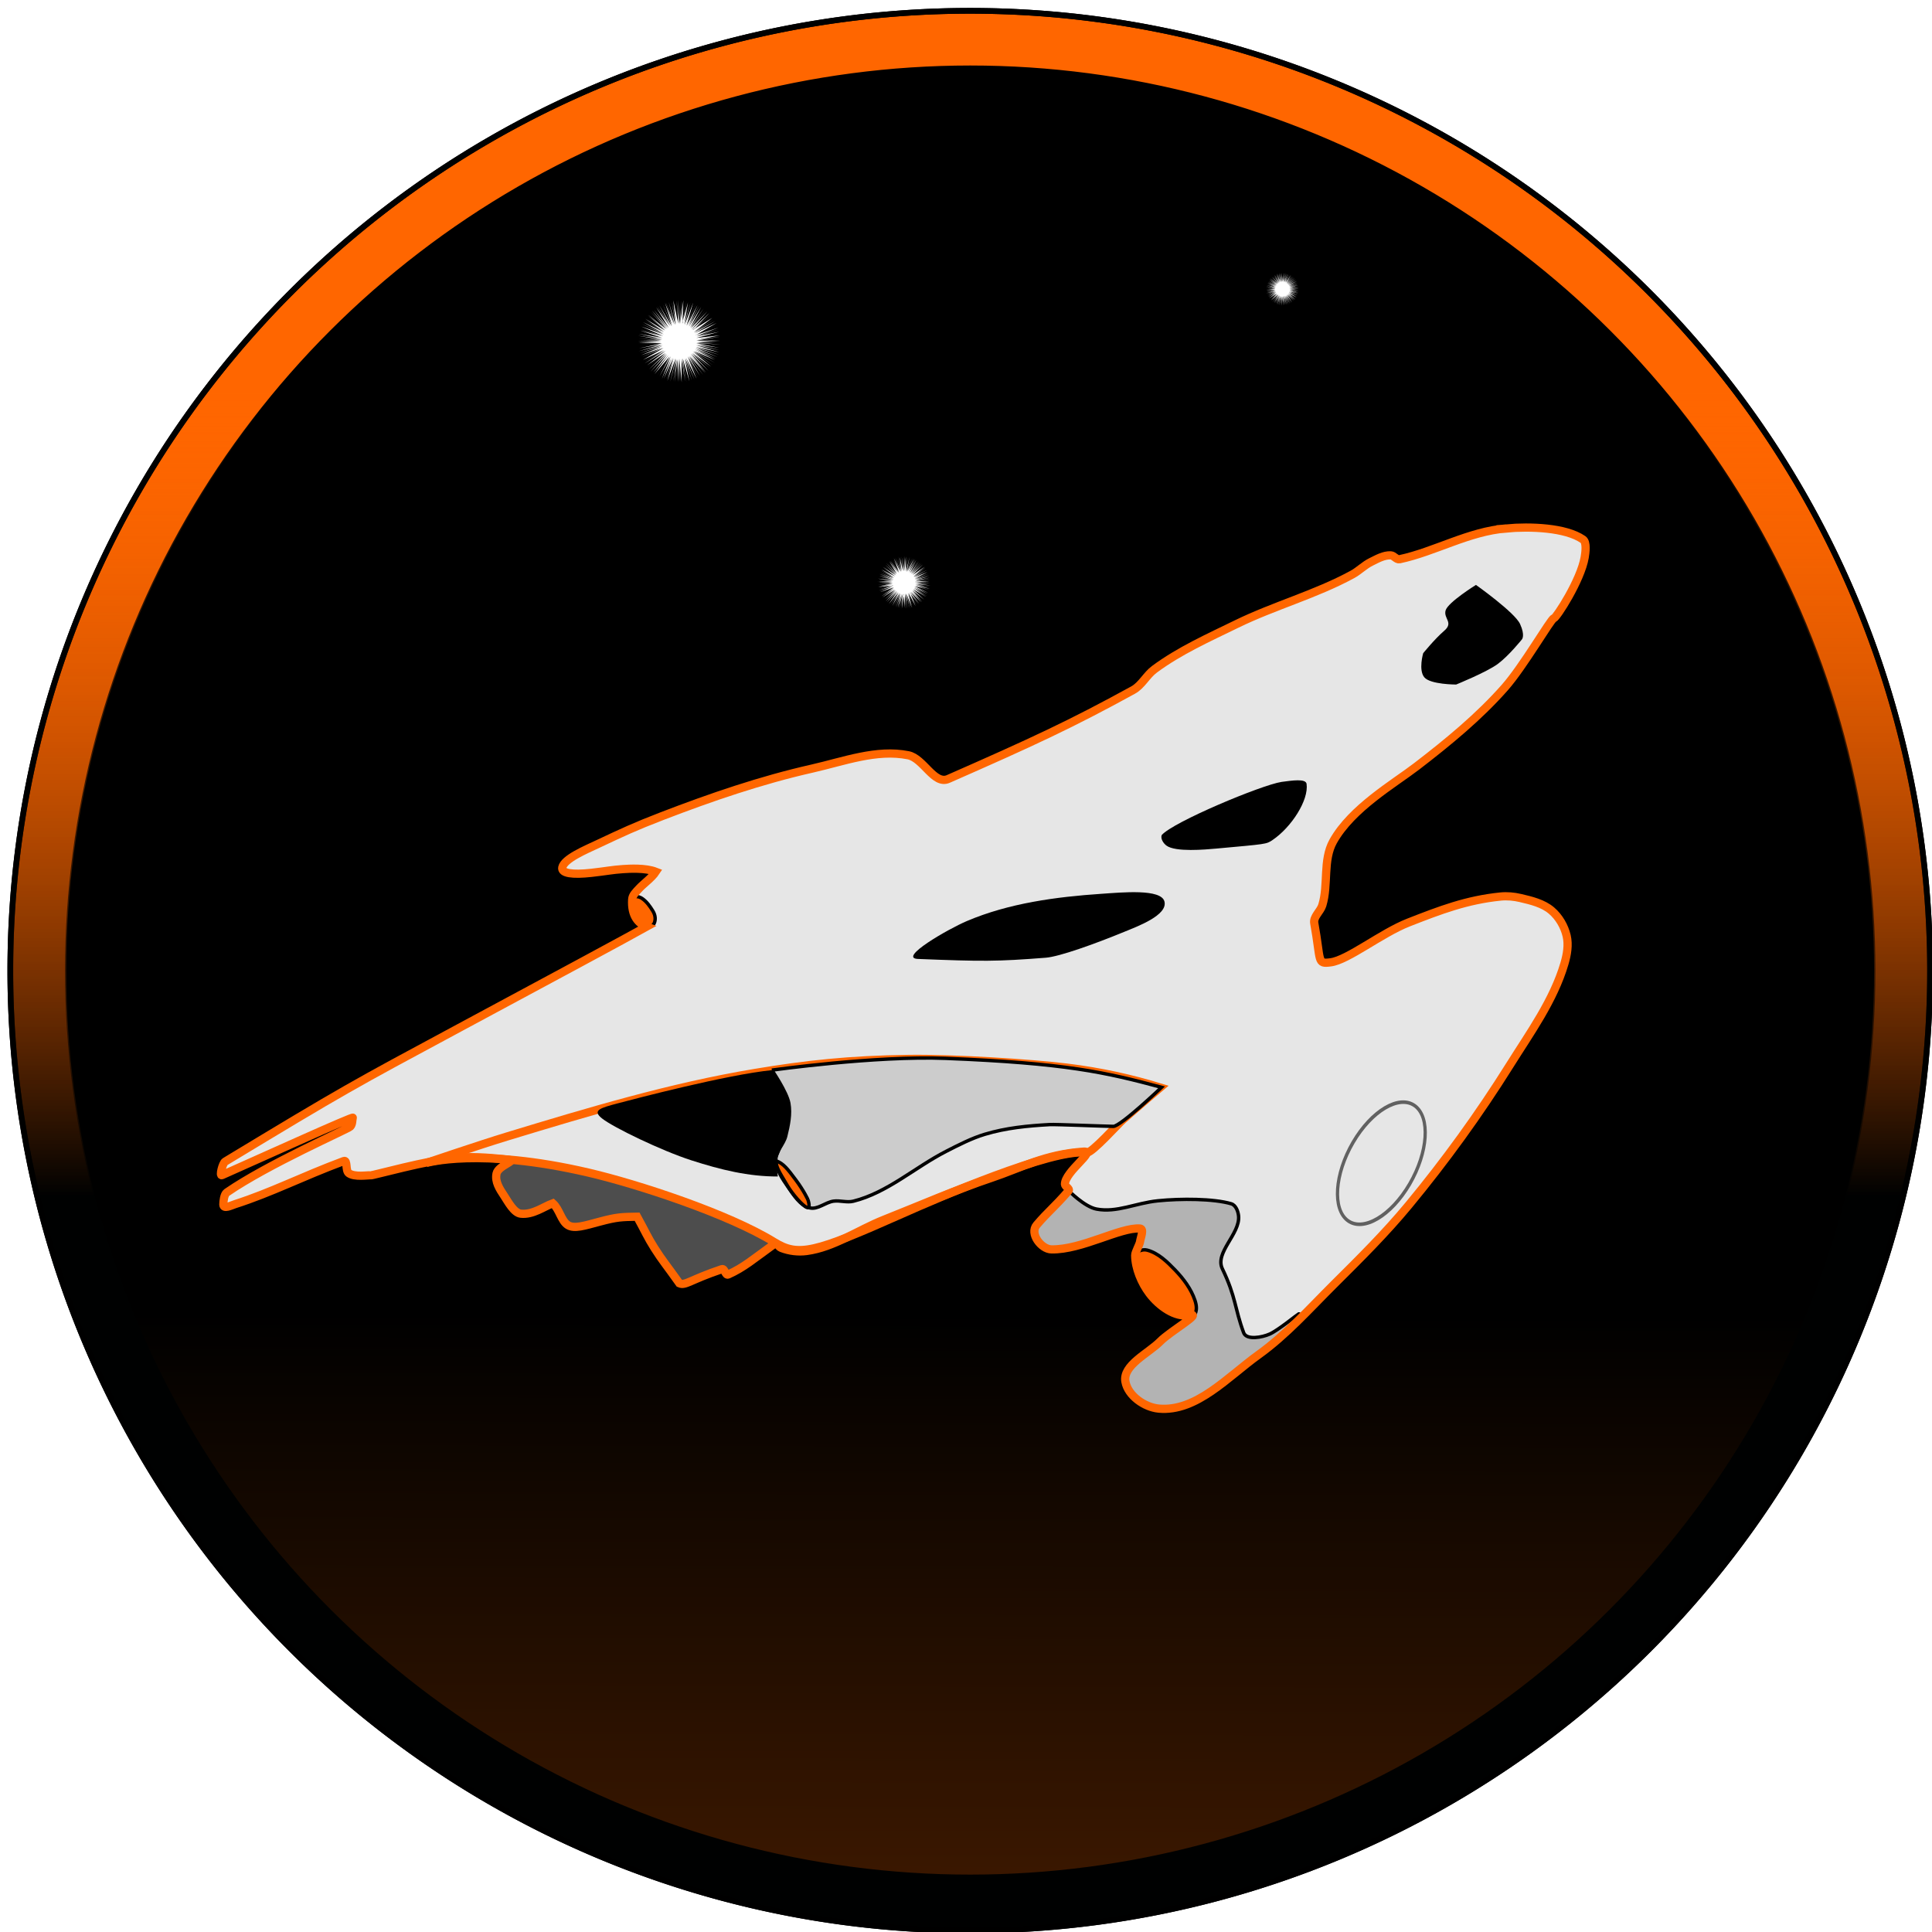 <svg version="1.1" viewBox="0 0 31.159 31.159" xmlns="http://www.w3.org/2000/svg" xmlns:xlink="http://www.w3.org/1999/xlink">
 <defs>
  <linearGradient id="linearGradient2695" x1="38.804" x2="38.716" y1="37.103" y2="76.605" gradientUnits="userSpaceOnUse">
   <stop offset="0"/>
   <stop stop-color="#f60" offset="1"/>
  </linearGradient>
  <linearGradient id="linearGradient5886-9" x1="143.45" x2="112.82" y1="153.55" y2="153.55" gradientUnits="userSpaceOnUse">
   <stop stop-color="#f60" offset="0"/>
   <stop stop-color="#f60" offset="1"/>
  </linearGradient>
  <clipPath id="clipath_lpe_path-effect8434">
   <circle cx="128.5" cy="153.55" r="47.553" d="m 176.051,153.551 a 47.553,47.553 0 0 1 -47.553,47.553 47.553,47.553 0 0 1 -47.553,-47.553 47.553,47.553 0 0 1 47.553,-47.553 47.553,47.553 0 0 1 47.553,47.553 z" display="none" fill="#0ff" stroke-width=".265"/>
   <path class="powerclip" d="m72.67 97.723h111.66v111.66h-111.66zm103.38 55.828a47.553 47.553 0 0 0-47.553-47.553 47.553 47.553 0 0 0-47.553 47.553 47.553 47.553 0 0 0 47.553 47.553 47.553 47.553 0 0 0 47.553-47.553z" fill="#0ff" stroke-width=".265"/>
  </clipPath>
  <filter id="filter1878" x="-.004" y="-.004" width="1.008" height="1.008" color-interpolation-filters="sRGB">
   <feGaussianBlur stdDeviation="0.106"/>
  </filter>
  <linearGradient id="linearGradient5886-5-0" x1="127.9" x2="127.9" y1="123" y2="165.4" gradientUnits="userSpaceOnUse">
   <stop stop-color="#f60" stop-opacity="0" offset="0"/>
   <stop stop-color="#000101" offset="1"/>
  </linearGradient>
  <clipPath id="clipPath3938">
   <circle cx="128.5" cy="153.55" r="47.486" d="m 175.985,153.551 a 47.486,47.486 0 0 1 -47.486,47.486 47.486,47.486 0 0 1 -47.486,-47.486 47.486,47.486 0 0 1 47.486,-47.486 47.486,47.486 0 0 1 47.486,47.486 z" display="none" fill="#0ff" stroke-width=".264"/>
   <path class="powerclip" d="m72.67 97.723h111.66v111.66h-111.66zm103.31 55.828a47.486 47.486 0 0 0-47.486-47.486 47.486 47.486 0 0 0-47.486 47.486 47.486 47.486 0 0 0 47.486 47.486 47.486 47.486 0 0 0 47.486-47.486z" display="block" fill="#0ff" stroke-width=".264"/>
  </clipPath>
  <filter id="filter6731" x="-.331" y="-.333" width="1.662" height="1.665" color-interpolation-filters="sRGB">
   <feGaussianBlur stdDeviation="0.599"/>
  </filter>
  <filter id="filter6739" x="-.519" y="-.519" width="2.037" height="2.039" color-interpolation-filters="sRGB">
   <feGaussianBlur stdDeviation="0.599"/>
  </filter>
  <filter id="filter6735" x="-.824" y="-.823" width="2.648" height="2.646" color-interpolation-filters="sRGB">
   <feGaussianBlur stdDeviation="0.599"/>
  </filter>
 </defs>
 <g transform="translate(-106.88 -123.52)">
  <g transform="translate(83.742 107.62)">
   <g stroke="#000">
    <circle cx="38.723" cy="31.48" r="14.921" fill="url(#linearGradient2695)" stroke-linecap="round" stroke-linejoin="round" stroke-width=".33"/>
    <path transform="matrix(.307 0 0 .307 -.663 -15.585)" d="m178.92 153.55a50.425 50.425 0 0 1-50.425 50.425 50.425 50.425 0 0 1-50.425-50.425 50.425 50.425 0 0 1 50.425-50.425 50.425 50.425 0 0 1 50.425 50.425z" clip-path="url(#clipath_lpe_path-effect8434)" fill="url(#linearGradient5886-9)" filter="url(#filter1878)" stroke-width=".3" style="mix-blend-mode:normal"/>
    <path transform="matrix(.307 0 0 .307 -.663 -15.585)" d="m178.92 153.55a50.425 50.425 0 0 1-50.425 50.425 50.425 50.425 0 0 1-50.425-50.425 50.425 50.425 0 0 1 50.425-50.425 50.425 50.425 0 0 1 50.425 50.425z" clip-path="url(#clipPath3938)" fill="url(#linearGradient5886-5-0)" filter="url(#filter1878)" stroke-width=".3" style="mix-blend-mode:normal"/>
   </g>
   <g fill="#fff" stroke-width=".265">
    <path transform="matrix(.307 0 0 .307 9.704 -15.838)" d="m80.985 122.87-0.936-0.913 0.799 0.991-0.838-0.946 0.8 0.97-0.833-0.897 0.72 1.004-0.735-0.968 0.567 1.02-0.639-1.038 0.559 1.156-0.559-1.114 0.462 1.14-0.55-1.095 0.432 1.135-0.48-1.121 0.352 1.177-0.373-1.131 0.241 1.175-0.349-1.217 0.194 1.252-0.222-1.243 0.138 1.207-0.17-1.175 0.004 1.22-0.118-1.236 0.024 1.208-0.061-1.211-0.028 1.222-0.041-1.189-0.13 1.194 0.093-1.193-0.177 1.171 0.15-1.199-0.31 1.21 0.278-1.232-0.433 1.192 0.329-1.179-0.386 1.097 0.37-1.142-0.493 1.103 0.401-1.084-0.508 1.088 0.466-1.178-0.588 1.046 0.517-1.011-0.663 1.004 0.679-1.04-0.803 0.942 0.748-1.017-0.801 0.93 0.724-0.964-0.873 0.915 0.839-0.962-0.916 0.841 0.861-0.857-0.955 0.74 0.948-0.745-0.96 0.65 0.974-0.763-1.108 0.666 1.015-0.677-1.035 0.586 1.048-0.609-1.112 0.513 1.087-0.627-1.118 0.473 1.077-0.492-1.143 0.402 1.119-0.482-1.179 0.375 1.212-0.433-1.275 0.325 1.201-0.361-1.181 0.208 1.21-0.265-1.274 0.12 1.242-0.12-1.209-0.028 1.198-0.057-1.213-0.038 1.218-0.024-1.182-0.093 1.203 0.071-1.247-0.222 1.29 0.179-1.254-0.282 1.231 0.208-1.148-0.379 1.146 0.292-1.143-0.369 1.203 0.363-1.153-0.498 1.184 0.412-1.142-0.536 1.115 0.486-1.072-0.595 1.103 0.523-1.018-0.625 1.015 0.602-0.979-0.675 1.041 0.617-0.919-0.792 0.956 0.784-0.928-0.818 0.936 0.741-0.794-0.891 0.854 0.913-0.799-0.991 0.838 0.946-0.718-0.968 0.768 0.939-0.659-1.085 0.72 1.005-0.666-1.063 0.692 1.044-0.58-1.083 0.657 1.103-0.474-1.154 0.48 1.091-0.367-1.177 0.465 1.155-0.413-1.176 0.435 1.148-0.29-1.168 0.349 1.208-0.19-1.214 0.217 1.196-0.138-1.279 0.256 1.221-0.085-1.22 0.118 1.236-0.028-1.255 0.066 1.258 0.11-1.232-0.077 1.227 0.167-1.24-0.048 1.231 0.214-1.2-0.231 1.199 0.31-1.119-0.197 1.142 0.33-1.126-0.308 1.185 0.447-1.187-0.353 1.212 0.481-1.136-0.466 1.145 0.568-1.096-0.486 1.106 0.576-1.062-0.545 1.098 0.646-1.038-0.58 1.084 0.705-1.004-0.666 1.017 0.76-0.922-0.765 0.955 0.873-0.904-0.839 0.969 0.961-0.894-0.866 0.901 0.91-0.786-0.953 0.798 1.042-0.641-0.965 0.748 1.027-0.657-1.024 0.683 1.125-0.608-1.084 0.645 1.149-0.542-1.087 0.627 1.114-0.51-1.155 0.521 1.225-0.393-1.155 0.438 1.175-0.34-1.171 0.361 1.193-0.243-1.206 0.324 1.231-0.133-1.173 0.23 1.188-0.16-1.242 0.202 1.214-7e-3 -1.198 0.057 1.209-8e-3 -1.214 0.062 1.263 0.102-1.285-0.071 1.21 0.241-1.175-0.172 1.172 0.291-1.226-0.251 1.23 0.37-1.228-0.283 1.221 0.413-1.235-0.37 1.153 0.489-1.156-0.435 1.069 0.53-1.115-0.495 1.068 0.558-1.098-0.477 1.099 0.625-1.105-0.596 0.983 0.713-1.046-0.728 0.972 0.823-1.001-0.74 0.928 0.809-0.94-0.779z" filter="url(#filter6731)" style="mix-blend-mode:difference"/>
    <path transform="matrix(.307 0 0 .307 7.624 -16.079)" d="m99.237 135.48-0.703-0.408 0.659 0.453-0.688-0.403 0.602 0.494-0.609-0.491 0.584 0.546-0.622-0.506 0.579 0.57-0.575-0.568 0.52 0.632-0.548-0.588 0.479 0.593-0.535-0.551 0.457 0.637-0.497-0.638 0.456 0.652-0.471-0.604 0.371 0.689-0.366-0.708 0.304 0.728-0.379-0.702 0.281 0.719-0.284-0.708 0.206 0.773-0.236-0.77 0.207 0.777-0.269-0.737 0.18 0.772-0.217-0.798 0.148 0.799-0.159-0.787 0.063 0.799-0.1-0.8 0.004 0.79-0.067-0.753-0.03 0.756 0.045-0.79-0.118 0.787 0.049-0.785-0.096 0.795 0.082-0.776-0.175 0.753 0.141-0.752-0.209 0.718 0.149-0.737-0.234 0.742 0.204-0.75-0.282 0.722 0.276-0.762-0.349 0.726 0.326-0.708-0.386 0.676 0.336-0.701-0.419 0.648 0.404-0.672-0.5 0.629 0.457-0.68-0.489 0.63 0.482-0.62-0.553 0.582 0.523-0.619-0.585 0.562 0.537-0.601-0.584 0.503 0.543-0.516-0.596 0.485 0.585-0.482-0.652 0.404 0.622-0.464-0.673 0.404 0.654-0.452-0.658 0.372 0.664-0.391-0.737 0.334 0.735-0.332-0.734 0.249 0.683-0.305-0.736 0.226 0.744-0.282-0.732 0.211 0.75-0.2-0.798 0.086 0.769-0.163-0.769 0.128 0.753-0.16-0.784 0.065 0.773-0.08-0.735-0.027 0.735-0.018-0.78-0.049 0.787 4e-3 -0.761-0.108 0.776 0.113-0.783-0.147 0.806 0.089-0.763-0.209 0.744 0.188-0.713-0.224 0.754 0.189-0.754-0.277 0.748 0.225-0.704-0.295 0.708 0.271-0.674-0.381 0.714 0.376-0.685-0.433 0.703 0.356-0.656-0.429 0.685 0.442-0.654-0.504 0.662 0.433-0.584-0.482 0.622 0.5-0.579-0.565 0.575 0.51-0.522-0.604 0.548 0.588-0.479-0.593 0.486 0.58-0.402-0.664 0.442 0.609-0.404-0.642 0.471 0.652-0.42-0.677 0.416 0.637-0.304-0.668 0.327 0.695-0.281-0.77 0.336 0.708-0.261-0.739 0.291 0.742-0.207-0.736 0.217 0.743-0.131-0.791 0.165 0.794-0.093-0.775 0.159 0.733-0.063-0.751 0.1 0.759-0.004-0.795 0.018 0.788 0.027-0.79 0.008 0.795 0.068-0.768 7.04e-4 0.76 0.096-0.741-0.082 0.776 0.177-0.776-0.143 0.775 0.209-0.771-0.202 0.789 0.287-0.742-0.254 0.716 0.331-0.684-0.276 0.705 0.347-0.692-0.324 0.737 0.386-0.687-0.336 0.706 0.419-0.648-0.404 0.66 0.448-0.618-0.405 0.626 0.489-0.577-0.482 0.615 0.553-0.584-0.503 0.573 0.565-0.504-0.537 0.548 0.605-0.499-0.616 0.508 0.648-0.434-0.585 0.482 0.652-0.457-0.674 0.506 0.673-0.4-0.654 0.4 0.711-0.365-0.696 0.395 0.716-0.286-0.68 0.349 0.732-0.266-0.735 0.294 0.788-0.221-0.744 0.236 0.732-0.165-0.75 0.207 0.798-0.138-0.769 0.161 0.769-0.081-0.805 0.114 0.784-0.014-0.773 0.074 0.787-0.024-0.787 0.018 0.78 0.055-0.787-0.01 0.813 0.113-0.776-0.059 0.731 0.142-0.756-0.119 0.768 0.211-0.799-0.15 0.766 0.219-0.754-0.195 0.757 0.259-0.751-0.255 0.704 0.342-0.76-0.317 0.726 0.375-0.714-0.32z" filter="url(#filter6739)" style="mix-blend-mode:difference"/>
    <path transform="matrix(.307 0 0 .307 17.294 -23.608)" d="m87.154 144.32-0.434-0.232 0.42 0.252-0.422-0.259 0.384 0.326-0.391-0.303 0.365 0.345-0.391-0.308 0.339 0.343-0.351-0.329 0.325 0.342-0.338-0.326 0.293 0.366-0.309-0.373 0.269 0.419-0.306-0.395 0.282 0.413-0.271-0.397 0.224 0.423-0.248-0.424 0.196 0.441-0.22-0.418 0.164 0.453-0.178-0.444 0.136 0.47-0.163-0.475 0.101 0.485-0.128-0.492 0.098 0.488-0.115-0.483 0.05 0.487-0.081-0.472 0.044 0.494-0.061-0.502 0.011 0.507-0.041-0.49-0.027 0.499-0.005-0.506-0.034 0.5 0.017-0.49-0.083 0.479 0.086-0.481-0.12 0.481 0.091-0.491-0.138 0.468 0.122-0.48-0.184 0.475 0.157-0.48-0.184 0.45 0.157-0.467-0.214 0.433 0.201-0.444-0.236 0.427 0.215-0.423-0.263 0.413 0.242-0.443-0.286 0.411 0.265-0.41-0.318 0.383 0.317-0.411-0.351 0.368 0.336-0.353-0.363 0.313 0.318-0.352-0.352 0.331 0.342-0.324-0.393 0.282 0.402-0.3-0.421 0.248 0.384-0.285-0.419 0.247 0.418-0.244-0.425 0.206 0.43-0.253-0.462 0.19 0.435-0.211-0.446 0.191 0.436-0.184-0.453 0.119 0.469-0.146-0.509 0.107 0.493-0.138-0.491 0.09 0.478-0.107-0.487 0.049 0.479-0.069-0.492 4e-3 0.489-0.03-0.464-4e-3 0.462-0.019-0.492-0.05 0.496 0.036-0.484-0.077 0.489 0.064-0.483-0.113 0.495 0.087-0.468-0.146 0.482 0.117-0.477-0.15 0.461 0.136-0.446-0.197 0.454 0.181-0.433-0.21 0.458 0.184-0.441-0.228 0.438 0.196-0.402-0.238 0.434 0.228-0.402-0.298 0.403 0.262-0.382-0.307 0.389 0.284-0.378-0.315 0.404 0.311-0.37-0.328 0.382 0.31-0.325-0.375 0.338 0.363-0.291-0.383 0.307 0.358-0.269-0.386 0.273 0.392-0.23-0.416 0.253 0.415-0.224-0.455 0.248 0.427-0.196-0.441 0.206 0.429-0.15-0.465 0.176 0.465-0.149-0.475 0.178 0.455-0.136-0.464 0.148 0.456-0.084-0.474 0.113 0.468-0.08-0.468 0.112 0.489-0.044-0.494 0.061 0.469-0.024-0.477 0.056 0.475-6e-3 -0.496 0.005 0.499 0.065-0.479-0.017 0.49 0.05-0.483-0.051 0.499 0.12-0.51-0.091 0.487 0.123-0.452-0.107 0.465 0.151-0.446-0.124 0.451 0.184-0.45-0.157 0.463 0.214-0.426-0.203 0.429 0.254-0.415-0.231 0.419 0.263-0.406-0.242 0.436 0.284-0.386-0.278 0.407 0.318-0.383-0.302 0.396 0.351-0.368-0.336 0.385 0.363-0.349-0.35 0.353 0.385-0.332-0.357 0.343 0.406-0.279-0.4 0.315 0.421-0.288-0.417 0.292 0.452-0.25-0.419 0.258 0.427-0.224-0.43 0.256 0.447-0.211-0.435 0.219 0.459-0.16-0.437 0.181 0.455-0.116-0.467 0.141 0.474-0.102-0.458 0.137 0.476-0.091-0.465 0.09 0.487-0.046-0.479 0.065 0.462-0.025-0.491 0.051 0.498 0.019-0.495 0.019 0.49 0.034-0.464-4e-3 0.485 0.063-0.491-0.05 0.47 0.098-0.48-0.089 0.466 0.118-0.479-0.085 0.476 0.13-0.495-0.103 0.48 0.167-0.469-0.17 0.446 0.213-0.458-0.177 0.443 0.239-0.438-0.229z" filter="url(#filter6735)" style="mix-blend-mode:difference"/>
   </g>
   <g transform="matrix(.208 0 0 .208 11.837 6.918)">
    <path d="m171.13 84.157c-2.887 0.218-5.571 1.816-8.28 2.388-0.243 0.051-0.433-0.29-0.68-0.302-0.541-0.026-1.055 0.276-1.541 0.515-0.518 0.255-0.931 0.691-1.439 0.967-2.855 1.553-6.043 2.414-8.964 3.839-2.182 1.065-4.43 2.067-6.381 3.513-0.62 0.459-0.982 1.243-1.658 1.614-4.827 2.652-7.856 4.047-14.329 6.891-1.099 0.483-1.922-1.6-3.099-1.837-2.461-0.496-5.011 0.48-7.459 1.033-3.969 0.897-7.84 2.225-11.638 3.687-2.09 0.805-3.048 1.255-4.963 2.156-0.962 0.452-2.625 1.146-2.769 1.825-0.097 0.455 0.79 0.578 2.254 0.415 1.175-0.131 1.613-0.235 2.451-0.29 0.482-0.032 1.736-0.112 2.55 0.206-0.297 0.453-0.942 0.922-1.258 1.258-0.331 0.353-0.557 0.566-0.577 0.889-0.08 1.284 0.489 1.876 1.122 2.111-1.579 0.881-7.288 3.955-14.531 7.846-8.413 4.52-8.821 4.735-18.15 10.37-0.204 0.123-0.458 1.144-0.251 1.052 3.366-1.494 10.234-4.612 10.157-4.452-0.077 0.161-0.01 0.496-0.21 0.691-0.2 0.195-6.361 2.89-9.572 5.104-0.204 0.141-0.267 0.685-0.266 0.933 1e-3 0.386 0.619 0.065 0.905-0.027 2.878-0.927 5.15-2.122 8.432-3.344 0.316-0.118 0.115 0.734 0.385 0.936 0.449 0.336 1.509 0.144 1.675 0.175 0.165 0.031 4.473-1.203 6.769-1.378 1.395-0.106 2.934 0.044 3.97 0.17 0.624 0.076-0.818 0.451-0.951 1.065-0.138 0.635 0.235 1.195 0.593 1.736 0.299 0.452 0.75 1.32 1.289 1.378 0.936 0.1 1.768-0.543 2.482-0.805 0.518 0.459 0.649 1.377 1.175 1.695 0.495 0.299 1.255 0.047 2.47-0.277 1.339-0.357 1.665-0.357 2.89-0.38 0.658 1.196 0.804 1.582 1.345 2.437 0.611 0.965 0.904 1.279 1.933 2.727 0.466 0.204 0.829-0.269 3.301-1.1 0.201-0.068 0.281 0.51 0.474 0.422 1.238-0.559 1.931-1.181 3.568-2.36 0.243-0.175 0.283 0.19 0.563 0.298 0.61 0.236 1.3 0.322 1.949 0.236 2.132-0.283 3.984-1.624 5.984-2.417 2.772-1.1 5.509-2.299 8.336-3.249 2.359-0.793 4.151-1.835 7.183-2.04 0.969-0.065-1.457 1.548-1.463 2.519-1e-3 0.196 0.398 0.349 0.289 0.513-1.188 1.364-1.55 1.564-2.483 2.657-0.571 0.669 0.356 1.879 1.149 1.892 2.352 0.039 5.318-1.727 6.861-1.62 0.34 0.024 0.057 0.686 6e-3 1.023-0.037 0.245-0.378 0.807-0.376 1.055 5e-3 1.011 0.487 2.142 1.095 2.949 0.75 0.995 2.029 1.898 3.093 1.688 1.131-0.222-1.438 1.221-2.248 2.042-0.914 0.926-2.926 1.838-2.697 3.119 0.195 1.09 1.481 1.986 2.584 2.088 2.916 0.27 5.352-2.466 7.731-4.174 2.173-1.561 3.972-3.59 5.869-5.476 1.989-1.978 3.987-3.959 5.774-6.121 2.839-3.432 5.462-7.055 7.827-10.83 1.589-2.537 3.409-5.038 4.255-7.91 0.203-0.688 0.334-1.446 0.171-2.144-0.173-0.74-0.594-1.462-1.171-1.956-0.661-0.566-1.573-0.781-2.42-0.979-0.498-0.116-1.022-0.165-1.531-0.114-2.623 0.263-4.689 1.055-7.143 2.016-2.104 0.824-4.705 2.919-6.037 3.086-1.078 0.135-0.726-0.04-1.268-3.036-0.09-0.5 0.476-0.905 0.624-1.391 0.488-1.603 0.026-3.494 0.844-4.957 1.439-2.575 4.731-4.478 6.463-5.807 2.471-1.897 4.853-3.862 6.841-6.117 1.448-1.642 3.573-5.32 3.792-5.361 0.218-0.04 2.106-2.972 2.403-4.727 0.062-0.367 0.177-1.178-0.129-1.389-1.351-0.936-4.118-1.022-5.946-0.859z" fill="#e6e6e6"/>
    <path d="m172.34 92.756s0.265-0.295-0.148-1.194c-0.413-0.899-3.418-3.027-3.418-3.027s-2.178 1.35-2.354 1.98c-0.177 0.631 0.642 0.93-0.103 1.572s-1.635 1.743-1.635 1.743-0.382 1.309 0.089 1.871c0.471 0.562 2.466 0.559 2.466 0.559s2.365-0.959 3.225-1.593c0.86-0.634 1.879-1.912 1.879-1.912z"/>
    <path d="m114.43 139.56c-2.349-1.55-7.337-3.389-10.752-4.44s-8.646-2.251-9.675-1.845c-0.523 0.243-1.032 0.443-1.143 0.941-0.111 0.498 0.225 1.174 0.567 1.722s0.723 1.102 1.275 1.367c0.677 0.138 1.785-0.55 2.501-0.818 0.454 0.384 0.769 1.706 1.452 1.8 1.098 0.093 3.119-0.864 5.084-0.762 0.32 0.598 0.971 1.873 1.631 2.865s1.317 1.818 1.648 2.3c0.615 0.18 2.216-0.878 3.39-1.102l0.347 0.431c0.889-0.309 3.676-2.458 3.676-2.458z" fill="#4d4d4d" stroke="#000" stroke-width=".265"/>
    <path d="m87.375 133.36s4.119-1.228 12.57 0.74c3.853 0.897 10.893 3.212 14.421 5.393 1.889 1.167 3.148 0.811 9.856-2.169 2.725-1.211 11.646-5.095 14.392-4.774 0.374 0.044 2.46-2.267 2.773-2.541 0.313-0.274 0.637-0.557 0.964-0.841 0.327-0.284 0.658-0.57 0.983-0.85 0.326-0.28 0.646-0.554 0.955-0.815-2.219-0.678-4.552-1.212-7.265-1.542-2.832-0.344-8.738-0.716-12.205-0.671-4.669 0.06-7.996 0.43-11.962 1.091-6.51 1.084-12.864 2.995-19.178 4.914-2.111 0.642-6.303 2.065-6.303 2.065" fill="#e6e6e6" stroke="#f60" stroke-width=".637"/>
    <g stroke="#000">
     <path d="m137.2 135.51c-1.312 1.343-2.237 2.251-2.513 2.817-0.276 0.566 0.234 1.683 1.231 1.733 2.606 0.13 5.654-1.888 6.995-1.615 0 0 0.109 0.568-0.374 1.702-0.357 0.838 4.722 5.027 4.174 5.372-1.666 1.052-4.639 3.28-5.057 4.369-0.314 0.819 1.142 2.536 2.703 2.573 2.244 0.054 3.963-1.354 5.202-2.302 1.169-0.894 4.597-3.537 5.497-4.648 0.261-0.322 0.021-0.471-0.03-0.455s-1.576 1.263-2.24 1.563c-0.581 0.263-1.806 0.496-2.027-0.102-0.705-1.908-0.59-2.751-1.652-4.959-0.601-1.251 1.377-2.695 1.26-4.078-0.032-0.37-0.212-0.854-0.568-0.959-1.37-0.404-3.913-0.412-5.688-0.231-1.744 0.178-3.186 0.939-4.758 0.642-0.936-0.176-2.155-1.423-2.155-1.423" fill="#b3b3b3" stroke-width=".265"/>
     <ellipse transform="matrix(-.807 -.591 -.504 .864 0 0)" cx="-207.72" cy="12.284" rx="2.722" ry="5.154" fill="none" opacity=".616" stroke-opacity=".944" stroke-width=".265"/>
     <path d="m114.18 126.16s1.159 1.69 1.315 2.567c0.149 0.839-0.035 1.719-0.242 2.546-0.16 0.641-0.771 1.169-0.763 1.829 0.01 0.772 0.501 1.483 0.944 2.115 0.446 0.637 0.922 1.431 1.676 1.621 0.622 0.157 1.218-0.434 1.854-0.521 0.506-0.069 1.038 0.129 1.533 5e-3 2.642-0.66 4.773-2.626 7.197-3.867 0.947-0.485 1.975-1.015 2.994-1.321 1.664-0.5 3.309-0.656 5.043-0.754 0.412-0.024 4.37 0.135 4.925 0.14 0.555 5e-3 3.742-3.028 3.742-3.028-4.353-1.173-7.476-1.88-16.74-2.247-5.439-0.216-13.479 0.913-13.479 0.913" fill="#ccc" stroke-width=".265px"/>
    </g>
    <g fill="#f60" stroke="#000" stroke-width=".265px">
     <path d="m116.98 136.21s-0.297-0.671-0.947-1.542c-0.634-0.85-0.949-1.264-1.525-1.481 0.011 0.449 0.097 0.644 0.894 1.958 0.399 0.657 1.137 1.51 1.483 1.657 0.34 0.146 0.095-0.592 0.095-0.592"/>
     <path d="m104.51 115.09s-0.146-8e-3 -0.483-0.316c-0.361-0.33-0.545-0.684-0.655-1.033-0.11-0.348-0.161-0.812 0.149-0.989 0.227-0.13 0.51 0.037 0.585 0.087 0.362 0.242 0.617 0.607 0.846 0.977 0.232 0.375 0.199 0.706 0.124 0.907-0.142 0.383-0.566 0.366-0.566 0.366"/>
     <path d="m142.46 140.3s0.391-0.301 0.824-0.185c0.86 0.23 1.555 0.91 2.171 1.552 0.645 0.672 1.231 1.456 1.529 2.338 0.303 0.898-0.105 1.192-0.105 1.192-0.462 0.103-0.68 0.146-1.416-0.117-0.631-0.225-0.995-0.541-1.514-1.07-0.535-0.546-0.902-1.153-1.121-1.674-0.341-0.811-0.487-1.979-0.369-2.036"/>
    </g>
    <g>
     <path d="m155.64 103.96c0.183 1.257-1.169 3.362-2.636 4.354-0.493 0.334-0.453 0.308-4.349 0.664-0.864 0.079-3.183 0.289-3.879-0.229-0.24-0.178-0.473-0.537-0.368-0.817 0.884-1.018 7.731-3.881 9.289-4.122 0.817-0.108 1.881-0.273 1.943 0.15z"/>
     <path d="m144.62 113.08c-0.261-1-3.285-0.701-4.882-0.594-3.501 0.235-7.182 0.725-10.452 2.119-1.451 0.618-5.357 2.869-3.781 2.932 5.002 0.2 6.124 0.202 9.916-0.095 1.051-0.083 3.763-1.054 6.06-1.998 1.022-0.42 3.417-1.295 3.138-2.364z"/>
     <path d="m114.18 126.16c-3.5 0.351-10.657 2.231-11.956 2.576-1.299 0.346-2.02 0.528-1.216 1.166 0.885 0.703 4.625 2.507 6.921 3.247s4.432 1.262 6.713 1.257l-0.135-1.225s0.942-2.084 0.987-3.111c0.045-1.027-0.067-1.652-0.335-2.251-0.268-0.599-0.978-1.66-0.978-1.66z"/>
    </g>
    <path d="m171.13 84.157c-2.887 0.218-5.571 1.816-8.28 2.388-0.243 0.051-0.433-0.29-0.68-0.302-0.541-0.026-1.055 0.276-1.541 0.515-0.518 0.255-0.931 0.691-1.439 0.967-2.855 1.553-6.043 2.414-8.964 3.839-2.182 1.065-4.43 2.067-6.381 3.513-0.62 0.459-0.982 1.243-1.658 1.614-4.827 2.652-7.856 4.047-14.329 6.891-1.099 0.483-1.922-1.6-3.099-1.837-2.461-0.496-5.011 0.48-7.459 1.033-3.969 0.897-7.84 2.225-11.638 3.687-2.09 0.805-3.048 1.255-4.963 2.156-0.962 0.452-2.625 1.146-2.769 1.825-0.097 0.455 0.79 0.578 2.254 0.415 1.175-0.131 1.613-0.235 2.451-0.29 0.482-0.032 1.736-0.112 2.55 0.206-0.297 0.453-0.942 0.922-1.258 1.258-0.331 0.353-0.557 0.566-0.577 0.889-0.08 1.284 0.489 1.876 1.122 2.111-1.579 0.881-7.288 3.955-14.531 7.846-8.413 4.52-8.821 4.735-18.15 10.37-0.204 0.123-0.458 1.144-0.251 1.052 3.366-1.494 10.234-4.612 10.157-4.452-0.077 0.161-0.01 0.496-0.21 0.691-0.2 0.195-6.361 2.89-9.572 5.104-0.204 0.141-0.267 0.685-0.266 0.933 1e-3 0.386 0.619 0.065 0.905-0.027 2.878-0.927 5.15-2.122 8.432-3.344 0.316-0.118 0.115 0.734 0.385 0.936 0.449 0.336 1.509 0.144 1.675 0.175 0.165 0.031 4.473-1.203 6.769-1.378 1.395-0.106 2.934 0.044 3.97 0.17 0.624 0.076-0.818 0.451-0.951 1.065-0.138 0.635 0.235 1.195 0.593 1.736 0.299 0.452 0.75 1.32 1.289 1.378 0.936 0.1 1.768-0.543 2.482-0.805 0.518 0.459 0.649 1.377 1.175 1.695 0.495 0.299 1.255 0.047 2.47-0.277 1.339-0.357 1.665-0.357 2.89-0.38 0.658 1.196 0.804 1.582 1.345 2.437 0.611 0.965 0.904 1.279 1.933 2.727 0.466 0.204 0.829-0.269 3.301-1.1 0.201-0.068 0.281 0.51 0.474 0.422 1.238-0.559 1.931-1.181 3.568-2.36 0.243-0.175 0.283 0.19 0.563 0.298 0.61 0.236 1.3 0.322 1.949 0.236 2.132-0.283 3.984-1.624 5.984-2.417 2.772-1.1 5.509-2.299 8.336-3.249 2.359-0.793 4.151-1.835 7.183-2.04 0.969-0.065-1.457 1.548-1.463 2.519-1e-3 0.196 0.398 0.349 0.289 0.513-1.188 1.364-1.55 1.564-2.483 2.657-0.571 0.669 0.356 1.879 1.149 1.892 2.352 0.039 5.318-1.727 6.861-1.62 0.34 0.024 0.057 0.686 6e-3 1.023-0.037 0.245-0.378 0.807-0.376 1.055 5e-3 1.011 0.487 2.142 1.095 2.949 0.75 0.995 2.029 1.898 3.093 1.688 1.131-0.222-1.438 1.221-2.248 2.042-0.914 0.926-2.926 1.838-2.697 3.119 0.195 1.09 1.481 1.986 2.584 2.088 2.916 0.27 5.352-2.466 7.731-4.174 2.173-1.561 3.972-3.59 5.869-5.476 1.989-1.978 3.987-3.959 5.774-6.121 2.839-3.432 5.462-7.055 7.827-10.83 1.589-2.537 3.409-5.038 4.255-7.91 0.203-0.688 0.334-1.446 0.171-2.144-0.173-0.74-0.594-1.462-1.171-1.956-0.661-0.566-1.573-0.781-2.42-0.979-0.498-0.116-1.022-0.165-1.531-0.114-2.623 0.263-4.689 1.055-7.143 2.016-2.104 0.824-4.705 2.919-6.037 3.086-1.078 0.135-0.726-0.04-1.268-3.036-0.09-0.5 0.476-0.905 0.624-1.391 0.488-1.603 0.026-3.494 0.844-4.957 1.439-2.575 4.731-4.478 6.463-5.807 2.471-1.897 4.853-3.862 6.841-6.117 1.448-1.642 3.573-5.32 3.792-5.361 0.218-0.04 2.106-2.972 2.403-4.727 0.062-0.367 0.177-1.178-0.129-1.389-1.351-0.936-4.118-1.022-5.946-0.859z" fill="none" stroke="#f60" stroke-width=".637"/>
   </g>
  </g>
 </g>
</svg>
